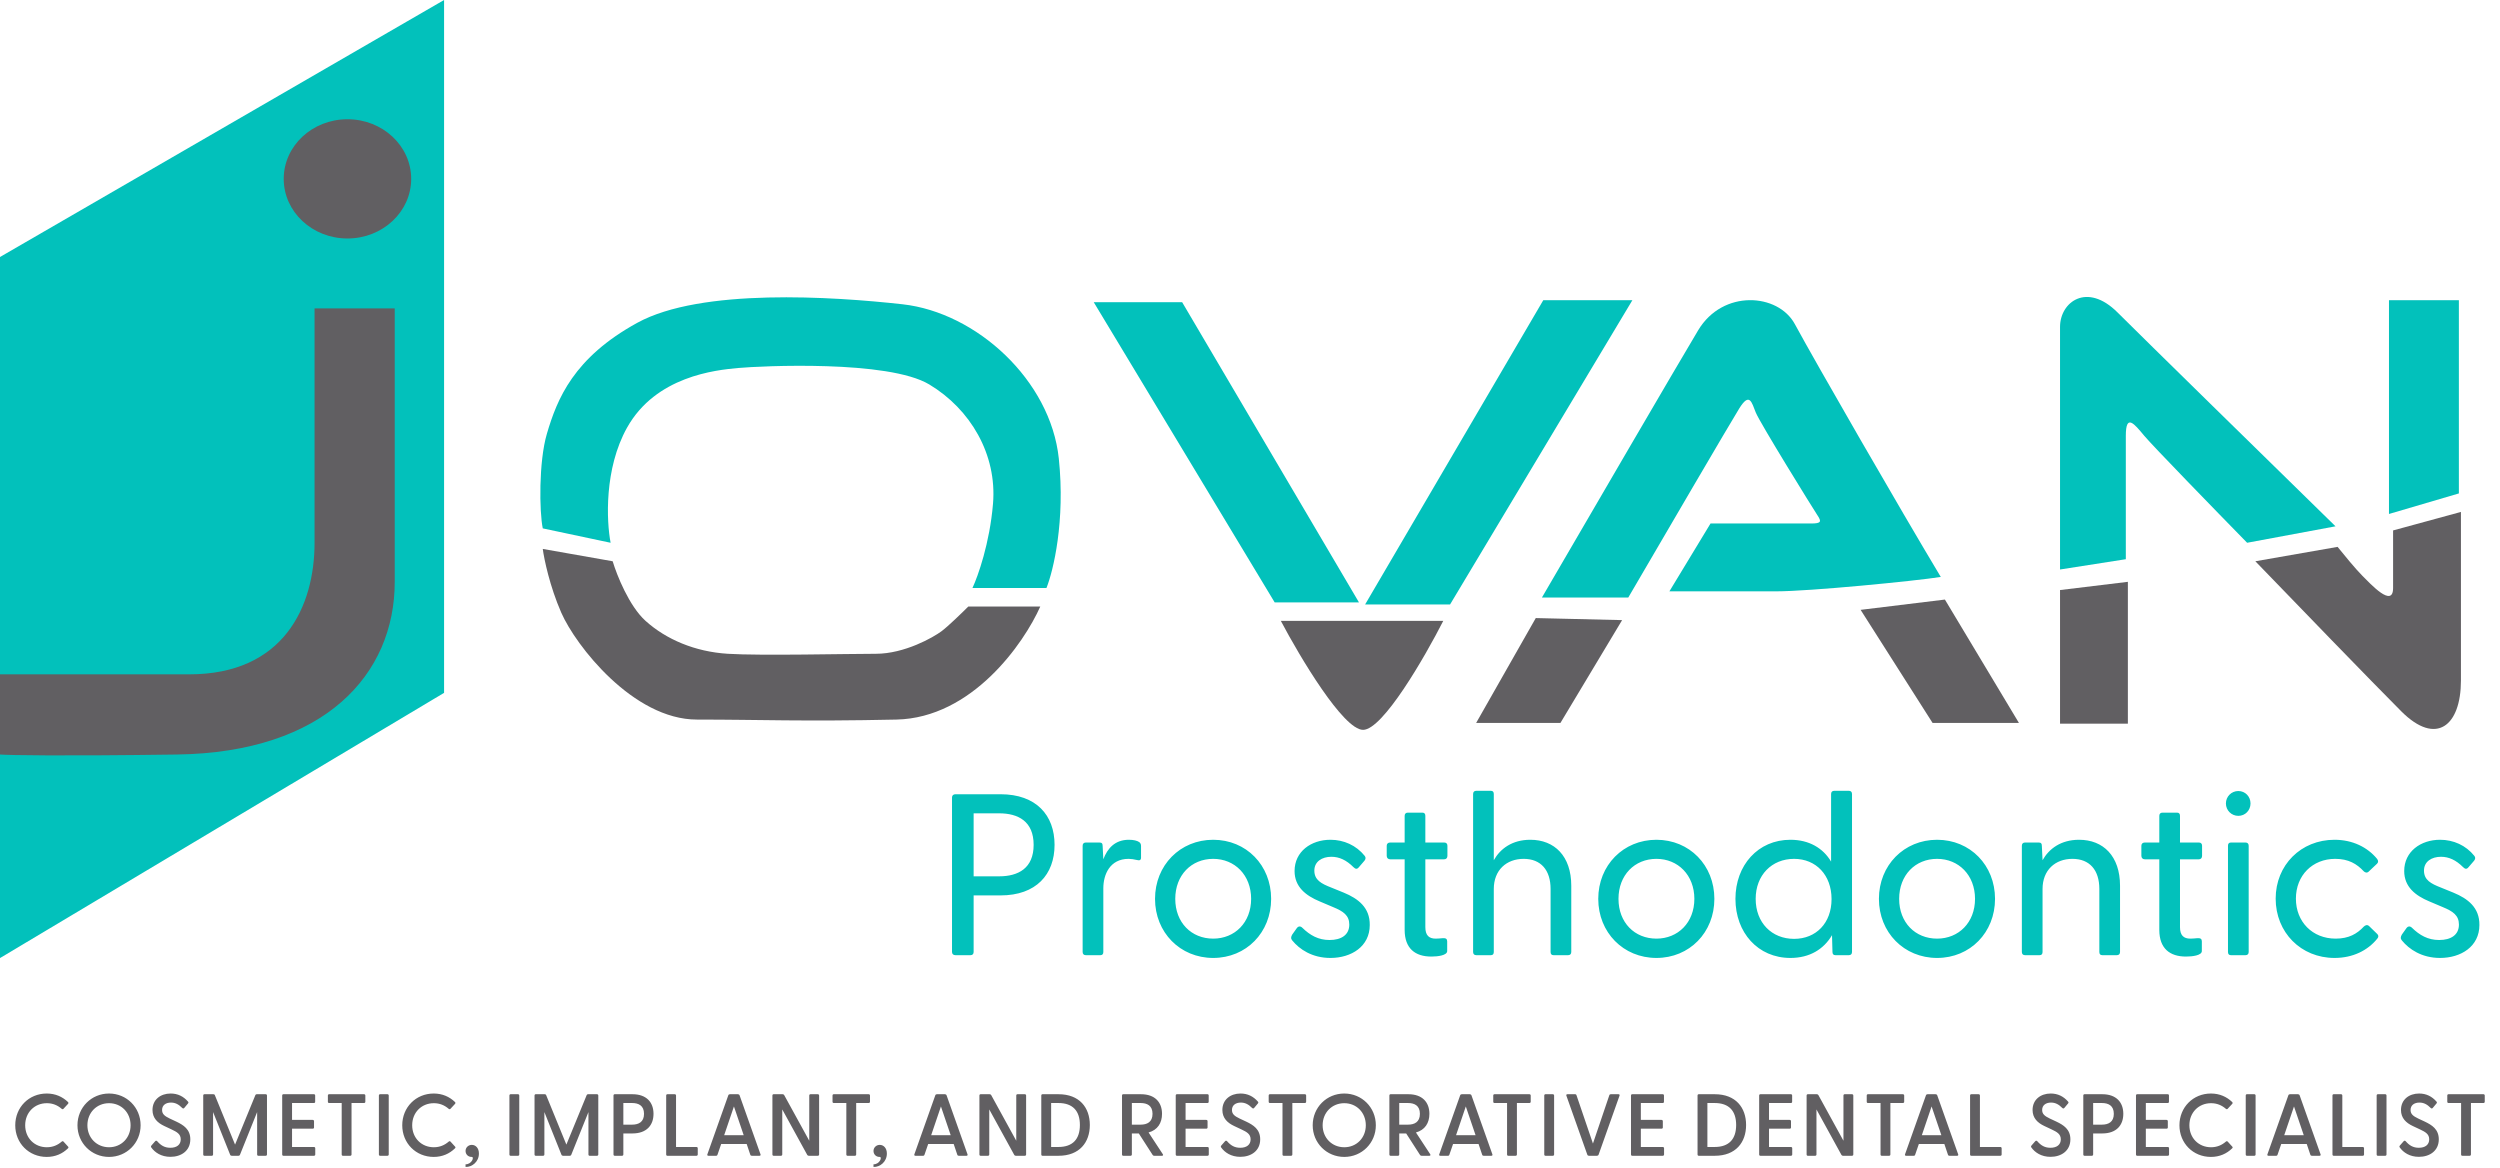 <?xml version="1.0" encoding="utf-8"?>
<svg xmlns="http://www.w3.org/2000/svg" width="796" height="372" viewBox="0 0 796 372" fill="none">
<path d="M0 305.046V81.826L141.395 0V220.602L0 305.046Z" fill="#02C1BB"/>
<ellipse cx="110.629" cy="56.951" rx="20.293" ry="18.984" fill="#615F62"/>
<path d="M60.224 214.711H0V240.24C3.055 240.458 18.591 240.764 56.296 240.24C103.428 239.586 125.684 214.711 125.684 185.253V98.191H100.155V172.816C100.155 193.109 90.335 214.711 60.224 214.711Z" fill="#615F62"/>
<path d="M194.418 172.816L172.816 168.234C171.725 162.997 171.507 147.024 174.125 138.122C177.398 126.994 182.635 113.901 202.928 102.773C223.221 91.645 265.214 94.419 287.372 96.882C310.938 99.5 334.504 121.102 337.122 145.977C339.217 165.877 335.377 181.762 333.195 187.217H309.629C311.374 183.508 315.127 172.947 316.175 160.378C317.484 144.668 308.974 130.267 295.882 122.411C282.79 114.556 242.204 116.52 235.004 117.174C227.803 117.829 208.82 119.793 199.655 136.158C192.324 149.25 193.109 166.052 194.418 172.816Z" fill="#02C1BB"/>
<path d="M195.073 178.707L172.816 174.78C173.253 178.053 175.042 186.694 178.708 195.073C183.29 205.546 201.619 229.112 221.912 229.112C242.205 229.112 255.297 229.767 285.409 229.112C309.498 228.588 325.994 204.892 331.231 193.109H308.32C306.356 195.073 301.905 199.393 299.81 200.964C297.191 202.928 288.027 208.165 278.862 208.165C269.698 208.165 242.205 208.819 231.731 208.165C221.257 207.51 212.093 203.582 205.547 197.691C200.31 192.978 196.382 183.071 195.073 178.707Z" fill="#615F62"/>
<path d="M459.532 197.691H407.818C413.928 209.256 427.718 232.385 434.003 232.385C440.287 232.385 453.641 209.256 459.532 197.691Z" fill="#615F62"/>
<path d="M405.855 191.799L348.25 96.227H376.398L432.694 191.799H405.855Z" fill="#02C1BB"/>
<path d="M461.704 192.454L519.756 95.573H491.39L434.657 192.454H461.704Z" fill="#02C1BB"/>
<path d="M518.447 190.247H490.953C504.918 166.244 534.419 115.622 540.703 105.148C548.558 92.056 566.151 93.365 571.47 103.184C578.278 115.752 604.854 161.88 617.947 183.701C609.655 185.01 576.052 188.283 565.578 188.283H531.539L544.631 166.681H576.706C579.979 166.681 579.979 166.026 578.67 164.062C577.361 162.098 560.341 134.605 559.032 131.332C557.723 128.059 557.068 124.786 553.795 130.023C551.177 134.212 529.138 171.918 518.447 190.247Z" fill="#02C1BB"/>
<path d="M470.006 230.178L488.989 196.793L516.483 197.447L496.845 230.178H470.006Z" fill="#615F62"/>
<path d="M615.329 230.178L592.418 194.174L619.257 190.901L642.823 230.178H615.329Z" fill="#615F62"/>
<path d="M655.914 230.421V187.872L677.516 185.253V230.421H655.914Z" fill="#615F62"/>
<path d="M676.861 178.053L655.914 181.326V104.082C655.914 96.227 664.424 89.681 674.243 99.5C682.098 107.355 723.775 148.159 743.631 167.579L715.483 172.816C705.664 162.778 685.371 141.918 682.753 138.776C679.48 134.849 676.861 131.576 676.861 138.776V178.053Z" fill="#02C1BB"/>
<path d="M764.579 226.494C755.676 217.591 729.884 190.927 718.102 178.707L744.286 174.125C746.031 176.307 750.046 181.195 752.141 183.29C754.759 185.908 761.96 193.763 761.96 187.217V168.888L783.562 162.997V216.674C783.562 231.076 775.707 237.622 764.579 226.494Z" fill="#615F62"/>
<path d="M760.65 163.651V95.573H782.907V157.105L760.65 163.651Z" fill="#02C1BB"/>
<path d="M304.219 304.132C303.56 304.132 303.121 303.766 303.121 303.107V253.912C303.121 253.253 303.56 252.887 304.219 252.887H318.568C329.915 252.887 335.771 259.549 335.771 268.992C335.771 278.436 329.915 285.098 318.568 285.098H310.003V303.107C310.003 303.766 309.637 304.132 308.978 304.132H304.219ZM310.003 279.022H318.129C324.205 279.022 329.11 276.459 329.11 268.992C329.11 261.525 324.205 258.963 318.129 258.963H310.003V279.022ZM345.737 304.132C345.078 304.132 344.712 303.766 344.712 303.107V269.285C344.712 268.626 345.078 268.26 345.737 268.26H350.056C350.788 268.26 351.081 268.553 351.081 269.358L351.3 273.604C352.618 270.09 355.034 267.382 359.426 267.382C360.964 267.382 362.062 267.675 362.721 268.114C363.16 268.48 363.306 268.773 363.306 269.431V273.092C363.306 273.897 362.794 274.044 361.989 273.824C361.037 273.604 360.159 273.458 359.353 273.458C353.35 273.458 351.3 278.509 351.3 282.828V303.107C351.3 303.766 351.008 304.132 350.349 304.132H345.737ZM386.282 305.01C375.74 305.01 367.761 296.884 367.761 286.196C367.761 275.508 375.74 267.382 386.282 267.382C396.824 267.382 404.73 275.508 404.73 286.196C404.73 296.884 396.824 305.01 386.282 305.01ZM374.203 286.196C374.203 293.736 379.327 298.861 386.282 298.861C393.163 298.861 398.361 293.736 398.361 286.196C398.361 278.656 393.163 273.458 386.282 273.458C379.327 273.458 374.203 278.656 374.203 286.196ZM423.611 305.01C417.755 305.01 413.728 302.228 411.459 299.446C410.946 298.861 411.02 298.275 411.459 297.543L412.923 295.493C413.435 294.834 414.094 294.834 414.68 295.42C417.096 297.763 419.731 299.3 423.318 299.3C427.052 299.3 429.614 297.689 429.614 294.395C429.614 291.467 427.711 290.149 424.49 288.831L420.17 287.001C415.778 285.171 412.191 282.389 412.191 277.338C412.191 271.115 417.462 267.382 423.611 267.382C427.857 267.382 431.81 269.139 434.519 272.506C434.958 273.019 434.812 273.604 434.446 274.044L432.689 276.093C432.103 276.825 431.591 276.752 430.932 276.093C428.662 273.824 426.393 272.799 423.904 272.799C420.903 272.799 418.487 274.336 418.487 277.191C418.487 280.193 420.683 281.364 423.904 282.609L427.857 284.219C432.469 286.123 436.203 288.978 436.13 294.541C436.13 301.35 430.273 305.01 423.611 305.01ZM455.733 304.571C450.609 304.571 447.241 302.009 447.241 296.079V273.604H442.629C441.97 273.604 441.531 273.165 441.531 272.506V269.285C441.531 268.626 441.97 268.26 442.629 268.26H447.241V259.768C447.241 259.109 447.607 258.743 448.266 258.743H452.878C453.537 258.743 453.83 259.109 453.83 259.768V268.26H459.833C460.492 268.26 460.858 268.626 460.858 269.285V272.506C460.858 273.165 460.492 273.604 459.833 273.604H453.83V295.2C453.83 297.836 455.001 298.861 457.124 298.861C457.71 298.861 458.661 298.787 459.393 298.714C460.418 298.641 460.784 299.007 460.784 299.739V302.814C460.784 304.205 457.783 304.571 455.733 304.571ZM470.06 304.132C469.401 304.132 469.035 303.766 469.035 303.107V252.814C469.035 252.155 469.401 251.789 470.06 251.789H474.672C475.331 251.789 475.624 252.155 475.624 252.814V273.897C477.673 270.237 481.48 267.382 487.264 267.382C494.95 267.382 500.294 272.579 500.294 282.023V303.107C500.294 303.766 499.928 304.132 499.269 304.132H494.657C493.999 304.132 493.706 303.766 493.706 303.107V283.048C493.706 277.045 490.631 273.458 485.141 273.458C479.65 273.458 475.624 277.045 475.624 283.048V303.107C475.624 303.766 475.331 304.132 474.672 304.132H470.06ZM527.405 305.01C516.864 305.01 508.884 296.884 508.884 286.196C508.884 275.508 516.864 267.382 527.405 267.382C537.947 267.382 545.854 275.508 545.854 286.196C545.854 296.884 537.947 305.01 527.405 305.01ZM515.326 286.196C515.326 293.736 520.451 298.861 527.405 298.861C534.287 298.861 539.485 293.736 539.485 286.196C539.485 278.656 534.287 273.458 527.405 273.458C520.451 273.458 515.326 278.656 515.326 286.196ZM570.062 305.01C559.74 305.01 552.565 296.957 552.565 286.196C552.565 275.508 559.74 267.382 570.062 267.382C575.991 267.382 580.457 270.017 583.019 274.336V252.814C583.019 252.155 583.385 251.789 584.044 251.789H588.656C589.315 251.789 589.681 252.155 589.681 252.814V303.107C589.681 303.766 589.315 304.132 588.656 304.132H584.41C583.751 304.132 583.459 303.766 583.459 303.107L583.312 297.763C580.677 302.228 576.211 305.01 570.062 305.01ZM559.007 286.196C559.007 293.809 564.132 298.934 571.233 298.934C578.261 298.934 583.166 293.883 583.166 286.269C583.166 278.656 578.261 273.458 571.233 273.458C564.132 273.458 559.007 278.656 559.007 286.196ZM616.769 305.01C606.228 305.01 598.248 296.884 598.248 286.196C598.248 275.508 606.228 267.382 616.769 267.382C627.311 267.382 635.218 275.508 635.218 286.196C635.218 296.884 627.311 305.01 616.769 305.01ZM604.69 286.196C604.69 293.736 609.815 298.861 616.769 298.861C623.651 298.861 628.849 293.736 628.849 286.196C628.849 278.656 623.651 273.458 616.769 273.458C609.815 273.458 604.69 278.656 604.69 286.196ZM644.784 304.132C644.125 304.132 643.759 303.766 643.759 303.107V269.285C643.759 268.626 644.125 268.26 644.784 268.26H649.103C649.836 268.26 650.128 268.553 650.128 269.358L650.348 273.897C652.398 270.237 656.205 267.382 661.988 267.382C669.675 267.382 675.019 272.579 675.019 282.023V303.107C675.019 303.766 674.653 304.132 673.994 304.132H669.382C668.723 304.132 668.43 303.766 668.43 303.107V283.048C668.43 277.045 665.355 273.458 659.865 273.458C654.374 273.458 650.348 277.045 650.348 283.048V303.107C650.348 303.766 650.055 304.132 649.396 304.132H644.784ZM696.015 304.571C690.89 304.571 687.523 302.009 687.523 296.079V273.604H682.911C682.252 273.604 681.813 273.165 681.813 272.506V269.285C681.813 268.626 682.252 268.26 682.911 268.26H687.523V259.768C687.523 259.109 687.889 258.743 688.548 258.743H693.16C693.819 258.743 694.111 259.109 694.111 259.768V268.26H700.114C700.773 268.26 701.139 268.626 701.139 269.285V272.506C701.139 273.165 700.773 273.604 700.114 273.604H694.111V295.2C694.111 297.836 695.283 298.861 697.406 298.861C697.991 298.861 698.943 298.787 699.675 298.714C700.7 298.641 701.066 299.007 701.066 299.739V302.814C701.066 304.205 698.065 304.571 696.015 304.571ZM712.684 259.768C710.488 259.768 708.731 258.011 708.731 255.815C708.731 253.619 710.488 251.862 712.684 251.862C714.88 251.862 716.564 253.619 716.564 255.815C716.564 258.011 714.88 259.768 712.684 259.768ZM709.39 303.107V269.285C709.39 268.626 709.683 268.26 710.342 268.26H714.954C715.613 268.26 715.979 268.626 715.979 269.285V303.107C715.979 303.766 715.613 304.132 714.954 304.132H710.342C709.683 304.132 709.39 303.766 709.39 303.107ZM743.314 305.01C732.626 305.01 724.573 296.884 724.573 286.123C724.573 275.434 732.626 267.382 743.314 267.382C749.024 267.382 753.783 269.724 756.857 273.458C757.296 274.044 757.296 274.556 756.857 274.995L754.295 277.411C753.709 278.07 753.05 277.85 752.611 277.411C750.415 275.068 747.78 273.458 743.534 273.458C736.286 273.458 731.015 278.729 731.015 286.123C731.015 293.517 736.286 298.861 743.68 298.861C747.853 298.861 750.488 297.323 752.611 295.054C753.124 294.541 753.783 294.322 754.368 294.908L756.93 297.397C757.37 297.836 757.37 298.348 756.93 298.861C753.856 302.667 749.097 305.01 743.314 305.01ZM776.92 305.01C771.064 305.01 767.038 302.228 764.768 299.446C764.256 298.861 764.329 298.275 764.768 297.543L766.232 295.493C766.745 294.834 767.404 294.834 767.989 295.42C770.405 297.763 773.041 299.3 776.628 299.3C780.361 299.3 782.923 297.689 782.923 294.395C782.923 291.467 781.02 290.149 777.799 288.831L773.48 287.001C769.087 285.171 765.5 282.389 765.5 277.338C765.5 271.115 770.771 267.382 776.92 267.382C781.166 267.382 785.12 269.139 787.828 272.506C788.268 273.019 788.121 273.604 787.755 274.044L785.998 276.093C785.412 276.825 784.9 276.752 784.241 276.093C781.972 273.824 779.702 272.799 777.213 272.799C774.212 272.799 771.796 274.336 771.796 277.191C771.796 280.193 773.992 281.364 777.213 282.609L781.166 284.219C785.779 286.123 789.512 288.978 789.439 294.541C789.439 301.35 783.582 305.01 776.92 305.01Z" fill="#02C1BB"/>
<path d="M14.879 368.364C9.195 368.364 4.855 363.996 4.855 358.284C4.855 352.572 9.195 348.176 14.879 348.176C17.651 348.176 19.891 349.212 21.627 350.864C21.823 351.06 21.851 351.256 21.655 351.48L20.227 353.02C20.059 353.216 19.863 353.216 19.639 353.048C18.351 351.928 16.811 351.256 14.907 351.256C10.987 351.256 8.019 354.224 8.019 358.284C8.019 362.344 10.987 365.284 14.907 365.284C16.811 365.284 18.351 364.612 19.639 363.492C19.863 363.296 20.059 363.324 20.227 363.492L21.655 365.06C21.879 365.256 21.823 365.452 21.627 365.648C19.891 367.328 17.651 368.364 14.879 368.364ZM34.717 368.364C29.117 368.364 24.665 363.94 24.665 358.284C24.665 352.6 29.117 348.176 34.717 348.176C40.317 348.176 44.769 352.6 44.769 358.284C44.769 363.94 40.317 368.364 34.717 368.364ZM27.829 358.284C27.829 362.288 30.797 365.284 34.717 365.284C38.637 365.284 41.577 362.288 41.577 358.284C41.577 354.252 38.637 351.256 34.717 351.256C30.797 351.256 27.829 354.252 27.829 358.284ZM54.269 368.336C51.328 368.336 49.285 366.936 48.164 365.34C48.025 365.144 48.025 364.948 48.221 364.724L49.397 363.38C49.62 363.128 49.844 363.156 50.041 363.352C51.188 364.668 52.392 365.452 54.24 365.452C56.285 365.452 57.544 364.472 57.544 362.764C57.544 361.084 56.312 360.412 54.66 359.628L52.281 358.508C50.209 357.528 48.556 356.044 48.556 353.412C48.556 350.108 51.133 348.176 54.325 348.176C56.62 348.176 58.413 349.1 59.84 350.724C60.065 350.948 60.036 351.144 59.84 351.368L58.693 352.74C58.496 352.992 58.273 352.992 58.048 352.796C56.901 351.648 55.837 351.06 54.437 351.06C52.785 351.06 51.608 351.9 51.608 353.412C51.608 354.7 52.392 355.344 54.017 356.128L56.172 357.136C58.385 358.2 60.596 359.544 60.596 362.764C60.596 366.432 57.684 368.336 54.269 368.336ZM65.1 368C64.848 368 64.708 367.832 64.708 367.58V348.82C64.708 348.568 64.848 348.4 65.1 348.4H67.928C68.152 348.4 68.32 348.484 68.404 348.68L74.844 364.444L81.312 348.68C81.396 348.484 81.536 348.4 81.76 348.4H84.588C84.84 348.4 85.008 348.568 85.008 348.82V367.58C85.008 367.832 84.84 368 84.588 368H82.264C82.012 368 81.872 367.832 81.872 367.58V354.084L76.412 367.664C76.328 367.888 76.16 368 75.936 368H73.78C73.556 368 73.36 367.888 73.276 367.664L67.844 354.084V367.58C67.844 367.832 67.676 368 67.424 368H65.1ZM90.242 368C89.99 368 89.85 367.832 89.85 367.58V348.82C89.85 348.568 89.99 348.4 90.242 348.4H99.958C100.21 348.4 100.35 348.568 100.35 348.82V350.78C100.35 351.032 100.21 351.2 99.958 351.2H92.986V356.576H99.566C99.818 356.576 99.986 356.744 99.986 356.996V358.984C99.986 359.236 99.818 359.376 99.566 359.376H92.986V365.2H99.958C100.21 365.2 100.378 365.368 100.378 365.62V367.58C100.378 367.832 100.21 368 99.958 368H90.242ZM109.185 368C108.933 368 108.793 367.832 108.793 367.58V351.2H104.789C104.537 351.2 104.397 351.032 104.397 350.78V348.82C104.397 348.568 104.537 348.4 104.789 348.4H115.905C116.157 348.4 116.325 348.568 116.325 348.82V350.78C116.325 351.032 116.157 351.2 115.905 351.2H111.929V367.58C111.929 367.832 111.761 368 111.509 368H109.185ZM121.03 368C120.778 368 120.638 367.832 120.638 367.58V348.82C120.638 348.568 120.778 348.4 121.03 348.4H123.354C123.606 348.4 123.774 348.568 123.774 348.82V367.58C123.774 367.832 123.606 368 123.354 368H121.03ZM138.1 368.364C132.416 368.364 128.076 363.996 128.076 358.284C128.076 352.572 132.416 348.176 138.1 348.176C140.872 348.176 143.112 349.212 144.848 350.864C145.044 351.06 145.072 351.256 144.876 351.48L143.448 353.02C143.28 353.216 143.084 353.216 142.86 353.048C141.572 351.928 140.032 351.256 138.128 351.256C134.208 351.256 131.24 354.224 131.24 358.284C131.24 362.344 134.208 365.284 138.128 365.284C140.032 365.284 141.572 364.612 142.86 363.492C143.084 363.296 143.28 363.324 143.448 363.492L144.876 365.06C145.1 365.256 145.044 365.452 144.848 365.648C143.112 367.328 140.872 368.364 138.1 368.364ZM148.232 370.716C150.192 370.744 151.116 368.364 150.192 368.364C149.072 368.392 148.232 367.552 148.232 366.46C148.232 365.368 149.128 364.528 150.22 364.528C151.396 364.528 152.488 365.48 152.488 367.3C152.488 369.904 150.304 371.64 148.232 371.556V370.716ZM162.591 368C162.339 368 162.199 367.832 162.199 367.58V348.82C162.199 348.568 162.339 348.4 162.591 348.4H164.915C165.167 348.4 165.335 348.568 165.335 348.82V367.58C165.335 367.832 165.167 368 164.915 368H162.591ZM170.588 368C170.336 368 170.196 367.832 170.196 367.58V348.82C170.196 348.568 170.336 348.4 170.588 348.4H173.416C173.64 348.4 173.808 348.484 173.892 348.68L180.332 364.444L186.8 348.68C186.884 348.484 187.024 348.4 187.248 348.4H190.076C190.328 348.4 190.496 348.568 190.496 348.82V367.58C190.496 367.832 190.328 368 190.076 368H187.752C187.5 368 187.36 367.832 187.36 367.58V354.084L181.9 367.664C181.816 367.888 181.648 368 181.424 368H179.268C179.044 368 178.848 367.888 178.764 367.664L173.332 354.084V367.58C173.332 367.832 173.164 368 172.912 368H170.588ZM195.73 368C195.478 368 195.338 367.832 195.338 367.58V348.82C195.338 348.568 195.478 348.4 195.73 348.4H201.386C205.838 348.4 208.078 350.976 208.078 354.644C208.078 358.312 205.838 360.888 201.386 360.888H198.474V367.58C198.474 367.832 198.306 368 198.054 368H195.73ZM198.474 358.088H201.246C203.318 358.088 205.054 357.276 205.054 354.644C205.054 352.012 203.318 351.2 201.246 351.2H198.474V358.088ZM212.505 368C212.253 368 212.113 367.832 212.113 367.58V348.82C212.113 348.568 212.253 348.4 212.505 348.4H214.829C215.081 348.4 215.249 348.568 215.249 348.82V365.2H221.745C221.997 365.2 222.165 365.368 222.165 365.62V367.58C222.165 367.832 221.997 368 221.745 368H212.505ZM225.565 368C225.257 368 225.117 367.804 225.229 367.524L231.893 348.736C231.977 348.512 232.173 348.4 232.397 348.4H234.945C235.169 348.4 235.393 348.512 235.477 348.736L242.141 367.524C242.253 367.804 242.113 368 241.805 368H239.369C239.145 368 238.977 367.916 238.893 367.664L237.745 364.248H229.625L228.449 367.664C228.365 367.916 228.225 368 227.973 368H225.565ZM230.577 361.448H236.793L233.685 352.292L230.577 361.448ZM257.528 368C257.304 368 257.136 367.916 257.024 367.72L249.072 353.244V367.58C249.072 367.832 248.904 368 248.652 368H246.328C246.076 368 245.936 367.832 245.936 367.58V348.82C245.936 348.568 246.076 348.4 246.328 348.4H249.184C249.408 348.4 249.576 348.484 249.688 348.68L257.668 363.212V348.82C257.668 348.568 257.808 348.4 258.06 348.4H260.384C260.636 348.4 260.804 348.568 260.804 348.82V367.58C260.804 367.832 260.636 368 260.384 368H257.528ZM269.865 368C269.613 368 269.473 367.832 269.473 367.58V351.2H265.469C265.217 351.2 265.077 351.032 265.077 350.78V348.82C265.077 348.568 265.217 348.4 265.469 348.4H276.585C276.837 348.4 277.005 348.568 277.005 348.82V350.78C277.005 351.032 276.837 351.2 276.585 351.2H272.609V367.58C272.609 367.832 272.441 368 272.189 368H269.865ZM278.124 370.716C280.084 370.744 281.008 368.364 280.084 368.364C278.964 368.392 278.124 367.552 278.124 366.46C278.124 365.368 279.02 364.528 280.112 364.528C281.288 364.528 282.38 365.48 282.38 367.3C282.38 369.904 280.196 371.64 278.124 371.556V370.716ZM291.474 368C291.166 368 291.026 367.804 291.138 367.524L297.802 348.736C297.886 348.512 298.082 348.4 298.306 348.4H300.854C301.078 348.4 301.302 348.512 301.386 348.736L308.05 367.524C308.162 367.804 308.022 368 307.714 368H305.278C305.054 368 304.886 367.916 304.802 367.664L303.654 364.248H295.534L294.358 367.664C294.274 367.916 294.134 368 293.882 368H291.474ZM296.486 361.448H302.702L299.594 352.292L296.486 361.448ZM323.438 368C323.214 368 323.046 367.916 322.934 367.72L314.982 353.244V367.58C314.982 367.832 314.814 368 314.562 368H312.238C311.986 368 311.846 367.832 311.846 367.58V348.82C311.846 348.568 311.986 348.4 312.238 348.4H315.094C315.318 348.4 315.486 348.484 315.598 348.68L323.578 363.212V348.82C323.578 348.568 323.718 348.4 323.97 348.4H326.294C326.546 348.4 326.714 348.568 326.714 348.82V367.58C326.714 367.832 326.546 368 326.294 368H323.438ZM331.938 368C331.686 368 331.546 367.832 331.546 367.58V348.82C331.546 348.568 331.686 348.4 331.938 348.4H337.034C343.698 348.4 347.002 352.656 347.002 358.2C347.002 363.744 343.698 368 337.034 368H331.938ZM334.682 365.2H336.978C341.626 365.2 343.838 362.624 343.838 358.2C343.838 353.776 341.626 351.2 336.978 351.2H334.682V365.2ZM367.496 368C367.272 368 367.104 367.916 366.992 367.72L362.596 360.888H360.384V367.58C360.384 367.832 360.216 368 359.964 368H357.64C357.388 368 357.248 367.832 357.248 367.58V348.82C357.248 348.568 357.388 348.4 357.64 348.4H363.296C367.748 348.4 369.988 350.976 369.988 354.644C369.988 357.584 368.56 359.796 365.704 360.58L370.24 367.496C370.436 367.804 370.296 368 369.96 368H367.496ZM360.384 358.088H363.156C365.228 358.088 366.964 357.276 366.964 354.644C366.964 352.012 365.228 351.2 363.156 351.2H360.384V358.088ZM374.743 368C374.491 368 374.351 367.832 374.351 367.58V348.82C374.351 348.568 374.491 348.4 374.743 348.4H384.459C384.711 348.4 384.851 348.568 384.851 348.82V350.78C384.851 351.032 384.711 351.2 384.459 351.2H377.487V356.576H384.067C384.319 356.576 384.487 356.744 384.487 356.996V358.984C384.487 359.236 384.319 359.376 384.067 359.376H377.487V365.2H384.459C384.711 365.2 384.879 365.368 384.879 365.62V367.58C384.879 367.832 384.711 368 384.459 368H374.743ZM394.918 368.336C391.978 368.336 389.934 366.936 388.814 365.34C388.674 365.144 388.674 364.948 388.87 364.724L390.046 363.38C390.27 363.128 390.494 363.156 390.69 363.352C391.838 364.668 393.042 365.452 394.89 365.452C396.934 365.452 398.194 364.472 398.194 362.764C398.194 361.084 396.962 360.412 395.31 359.628L392.93 358.508C390.858 357.528 389.206 356.044 389.206 353.412C389.206 350.108 391.782 348.176 394.974 348.176C397.27 348.176 399.062 349.1 400.49 350.724C400.714 350.948 400.686 351.144 400.49 351.368L399.342 352.74C399.146 352.992 398.922 352.992 398.698 352.796C397.55 351.648 396.486 351.06 395.086 351.06C393.434 351.06 392.258 351.9 392.258 353.412C392.258 354.7 393.042 355.344 394.666 356.128L396.822 357.136C399.034 358.2 401.246 359.544 401.246 362.764C401.246 366.432 398.334 368.336 394.918 368.336ZM408.738 368C408.486 368 408.346 367.832 408.346 367.58V351.2H404.342C404.09 351.2 403.95 351.032 403.95 350.78V348.82C403.95 348.568 404.09 348.4 404.342 348.4H415.458C415.71 348.4 415.878 348.568 415.878 348.82V350.78C415.878 351.032 415.71 351.2 415.458 351.2H411.482V367.58C411.482 367.832 411.314 368 411.062 368H408.738ZM428.015 368.364C422.415 368.364 417.963 363.94 417.963 358.284C417.963 352.6 422.415 348.176 428.015 348.176C433.615 348.176 438.067 352.6 438.067 358.284C438.067 363.94 433.615 368.364 428.015 368.364ZM421.127 358.284C421.127 362.288 424.095 365.284 428.015 365.284C431.935 365.284 434.875 362.288 434.875 358.284C434.875 354.252 431.935 351.256 428.015 351.256C424.095 351.256 421.127 354.252 421.127 358.284ZM452.628 368C452.404 368 452.236 367.916 452.124 367.72L447.728 360.888H445.516V367.58C445.516 367.832 445.348 368 445.096 368H442.772C442.52 368 442.38 367.832 442.38 367.58V348.82C442.38 348.568 442.52 348.4 442.772 348.4H448.428C452.88 348.4 455.12 350.976 455.12 354.644C455.12 357.584 453.692 359.796 450.836 360.58L455.372 367.496C455.568 367.804 455.428 368 455.092 368H452.628ZM445.516 358.088H448.288C450.36 358.088 452.096 357.276 452.096 354.644C452.096 352.012 450.36 351.2 448.288 351.2H445.516V358.088ZM458.594 368C458.286 368 458.146 367.804 458.258 367.524L464.922 348.736C465.006 348.512 465.202 348.4 465.426 348.4H467.974C468.198 348.4 468.422 348.512 468.506 348.736L475.17 367.524C475.282 367.804 475.142 368 474.834 368H472.398C472.174 368 472.006 367.916 471.922 367.664L470.774 364.248H462.654L461.478 367.664C461.394 367.916 461.254 368 461.002 368H458.594ZM463.606 361.448H469.822L466.714 352.292L463.606 361.448ZM480.24 368C479.988 368 479.848 367.832 479.848 367.58V351.2H475.844C475.592 351.2 475.452 351.032 475.452 350.78V348.82C475.452 348.568 475.592 348.4 475.844 348.4H486.96C487.212 348.4 487.38 348.568 487.38 348.82V350.78C487.38 351.032 487.212 351.2 486.96 351.2H482.984V367.58C482.984 367.832 482.816 368 482.564 368H480.24ZM492.085 368C491.833 368 491.693 367.832 491.693 367.58V348.82C491.693 348.568 491.833 348.4 492.085 348.4H494.409C494.661 348.4 494.829 348.568 494.829 348.82V367.58C494.829 367.832 494.661 368 494.409 368H492.085ZM505.907 368C505.683 368 505.487 367.888 505.403 367.664L498.739 348.876C498.627 348.596 498.767 348.4 499.075 348.4H501.483C501.735 348.4 501.875 348.484 501.959 348.736L507.195 364.108L512.403 348.736C512.487 348.484 512.655 348.4 512.879 348.4H515.315C515.623 348.4 515.763 348.596 515.651 348.876L508.987 367.664C508.903 367.888 508.679 368 508.455 368H505.907ZM519.701 368C519.449 368 519.309 367.832 519.309 367.58V348.82C519.309 348.568 519.449 348.4 519.701 348.4H529.417C529.669 348.4 529.809 348.568 529.809 348.82V350.78C529.809 351.032 529.669 351.2 529.417 351.2H522.445V356.576H529.025C529.277 356.576 529.445 356.744 529.445 356.996V358.984C529.445 359.236 529.277 359.376 529.025 359.376H522.445V365.2H529.417C529.669 365.2 529.837 365.368 529.837 365.62V367.58C529.837 367.832 529.669 368 529.417 368H519.701ZM540.891 368C540.639 368 540.499 367.832 540.499 367.58V348.82C540.499 348.568 540.639 348.4 540.891 348.4H545.987C552.651 348.4 555.955 352.656 555.955 358.2C555.955 363.744 552.651 368 545.987 368H540.891ZM543.635 365.2H545.931C550.579 365.2 552.791 362.624 552.791 358.2C552.791 353.776 550.579 351.2 545.931 351.2H543.635V365.2ZM560.51 368C560.258 368 560.118 367.832 560.118 367.58V348.82C560.118 348.568 560.258 348.4 560.51 348.4H570.226C570.478 348.4 570.618 348.568 570.618 348.82V350.78C570.618 351.032 570.478 351.2 570.226 351.2H563.254V356.576H569.834C570.086 356.576 570.254 356.744 570.254 356.996V358.984C570.254 359.236 570.086 359.376 569.834 359.376H563.254V365.2H570.226C570.478 365.2 570.646 365.368 570.646 365.62V367.58C570.646 367.832 570.478 368 570.226 368H560.51ZM586.817 368C586.593 368 586.425 367.916 586.313 367.72L578.361 353.244V367.58C578.361 367.832 578.193 368 577.941 368H575.617C575.365 368 575.225 367.832 575.225 367.58V348.82C575.225 348.568 575.365 348.4 575.617 348.4H578.473C578.697 348.4 578.865 348.484 578.977 348.68L586.957 363.212V348.82C586.957 348.568 587.097 348.4 587.349 348.4H589.673C589.925 348.4 590.093 348.568 590.093 348.82V367.58C590.093 367.832 589.925 368 589.673 368H586.817ZM599.154 368C598.902 368 598.762 367.832 598.762 367.58V351.2H594.758C594.506 351.2 594.366 351.032 594.366 350.78V348.82C594.366 348.568 594.506 348.4 594.758 348.4H605.874C606.126 348.4 606.294 348.568 606.294 348.82V350.78C606.294 351.032 606.126 351.2 605.874 351.2H601.898V367.58C601.898 367.832 601.73 368 601.478 368H599.154ZM606.901 368C606.593 368 606.453 367.804 606.565 367.524L613.229 348.736C613.313 348.512 613.509 348.4 613.733 348.4H616.281C616.505 348.4 616.729 348.512 616.813 348.736L623.477 367.524C623.589 367.804 623.449 368 623.141 368H620.705C620.481 368 620.313 367.916 620.229 367.664L619.081 364.248H610.961L609.785 367.664C609.701 367.916 609.561 368 609.309 368H606.901ZM611.913 361.448H618.129L615.021 352.292L611.913 361.448ZM627.664 368C627.412 368 627.272 367.832 627.272 367.58V348.82C627.272 348.568 627.412 348.4 627.664 348.4H629.988C630.24 348.4 630.408 348.568 630.408 348.82V365.2H636.904C637.156 365.2 637.324 365.368 637.324 365.62V367.58C637.324 367.832 637.156 368 636.904 368H627.664ZM652.883 368.336C649.943 368.336 647.899 366.936 646.779 365.34C646.639 365.144 646.639 364.948 646.835 364.724L648.011 363.38C648.235 363.128 648.459 363.156 648.655 363.352C649.803 364.668 651.007 365.452 652.855 365.452C654.899 365.452 656.159 364.472 656.159 362.764C656.159 361.084 654.927 360.412 653.275 359.628L650.895 358.508C648.823 357.528 647.171 356.044 647.171 353.412C647.171 350.108 649.747 348.176 652.939 348.176C655.235 348.176 657.027 349.1 658.455 350.724C658.679 350.948 658.651 351.144 658.455 351.368L657.307 352.74C657.111 352.992 656.887 352.992 656.663 352.796C655.515 351.648 654.451 351.06 653.051 351.06C651.399 351.06 650.223 351.9 650.223 353.412C650.223 354.7 651.007 355.344 652.631 356.128L654.787 357.136C656.999 358.2 659.211 359.544 659.211 362.764C659.211 366.432 656.299 368.336 652.883 368.336ZM663.715 368C663.463 368 663.323 367.832 663.323 367.58V348.82C663.323 348.568 663.463 348.4 663.715 348.4H669.371C673.823 348.4 676.063 350.976 676.063 354.644C676.063 358.312 673.823 360.888 669.371 360.888H666.459V367.58C666.459 367.832 666.291 368 666.039 368H663.715ZM666.459 358.088H669.231C671.303 358.088 673.039 357.276 673.039 354.644C673.039 352.012 671.303 351.2 669.231 351.2H666.459V358.088ZM680.49 368C680.238 368 680.098 367.832 680.098 367.58V348.82C680.098 348.568 680.238 348.4 680.49 348.4H690.206C690.458 348.4 690.598 348.568 690.598 348.82V350.78C690.598 351.032 690.458 351.2 690.206 351.2H683.234V356.576H689.814C690.066 356.576 690.234 356.744 690.234 356.996V358.984C690.234 359.236 690.066 359.376 689.814 359.376H683.234V365.2H690.206C690.458 365.2 690.626 365.368 690.626 365.62V367.58C690.626 367.832 690.458 368 690.206 368H680.49ZM703.958 368.364C698.274 368.364 693.934 363.996 693.934 358.284C693.934 352.572 698.274 348.176 703.958 348.176C706.73 348.176 708.97 349.212 710.706 350.864C710.902 351.06 710.93 351.256 710.734 351.48L709.306 353.02C709.138 353.216 708.942 353.216 708.718 353.048C707.43 351.928 705.89 351.256 703.986 351.256C700.066 351.256 697.098 354.224 697.098 358.284C697.098 362.344 700.066 365.284 703.986 365.284C705.89 365.284 707.43 364.612 708.718 363.492C708.942 363.296 709.138 363.324 709.306 363.492L710.734 365.06C710.958 365.256 710.902 365.452 710.706 365.648C708.97 367.328 706.73 368.364 703.958 368.364ZM715.434 368C715.182 368 715.042 367.832 715.042 367.58V348.82C715.042 348.568 715.182 348.4 715.434 348.4H717.758C718.01 348.4 718.178 348.568 718.178 348.82V367.58C718.178 367.832 718.01 368 717.758 368H715.434ZM722.287 368C721.979 368 721.839 367.804 721.951 367.524L728.615 348.736C728.699 348.512 728.895 348.4 729.119 348.4H731.667C731.891 348.4 732.115 348.512 732.199 348.736L738.863 367.524C738.975 367.804 738.835 368 738.527 368H736.091C735.867 368 735.699 367.916 735.615 367.664L734.467 364.248H726.347L725.171 367.664C725.087 367.916 724.947 368 724.695 368H722.287ZM727.299 361.448H733.515L730.407 352.292L727.299 361.448ZM743.05 368C742.798 368 742.658 367.832 742.658 367.58V348.82C742.658 348.568 742.798 348.4 743.05 348.4H745.374C745.626 348.4 745.794 348.568 745.794 348.82V365.2H752.29C752.542 365.2 752.71 365.368 752.71 365.62V367.58C752.71 367.832 752.542 368 752.29 368H743.05ZM757.118 368C756.866 368 756.726 367.832 756.726 367.58V348.82C756.726 348.568 756.866 348.4 757.118 348.4H759.442C759.694 348.4 759.862 348.568 759.862 348.82V367.58C759.862 367.832 759.694 368 759.442 368H757.118ZM770.184 368.336C767.244 368.336 765.2 366.936 764.08 365.34C763.94 365.144 763.94 364.948 764.136 364.724L765.312 363.38C765.536 363.128 765.76 363.156 765.956 363.352C767.104 364.668 768.308 365.452 770.156 365.452C772.2 365.452 773.46 364.472 773.46 362.764C773.46 361.084 772.228 360.412 770.576 359.628L768.196 358.508C766.124 357.528 764.472 356.044 764.472 353.412C764.472 350.108 767.048 348.176 770.24 348.176C772.536 348.176 774.328 349.1 775.756 350.724C775.98 350.948 775.952 351.144 775.756 351.368L774.608 352.74C774.412 352.992 774.188 352.992 773.964 352.796C772.816 351.648 771.752 351.06 770.352 351.06C768.7 351.06 767.524 351.9 767.524 353.412C767.524 354.7 768.308 355.344 769.932 356.128L772.088 357.136C774.3 358.2 776.512 359.544 776.512 362.764C776.512 366.432 773.6 368.336 770.184 368.336ZM784.004 368C783.752 368 783.612 367.832 783.612 367.58V351.2H779.608C779.356 351.2 779.216 351.032 779.216 350.78V348.82C779.216 348.568 779.356 348.4 779.608 348.4H790.724C790.976 348.4 791.144 348.568 791.144 348.82V350.78C791.144 351.032 790.976 351.2 790.724 351.2H786.748V367.58C786.748 367.832 786.58 368 786.328 368H784.004Z" fill="#615F62"/>
</svg>